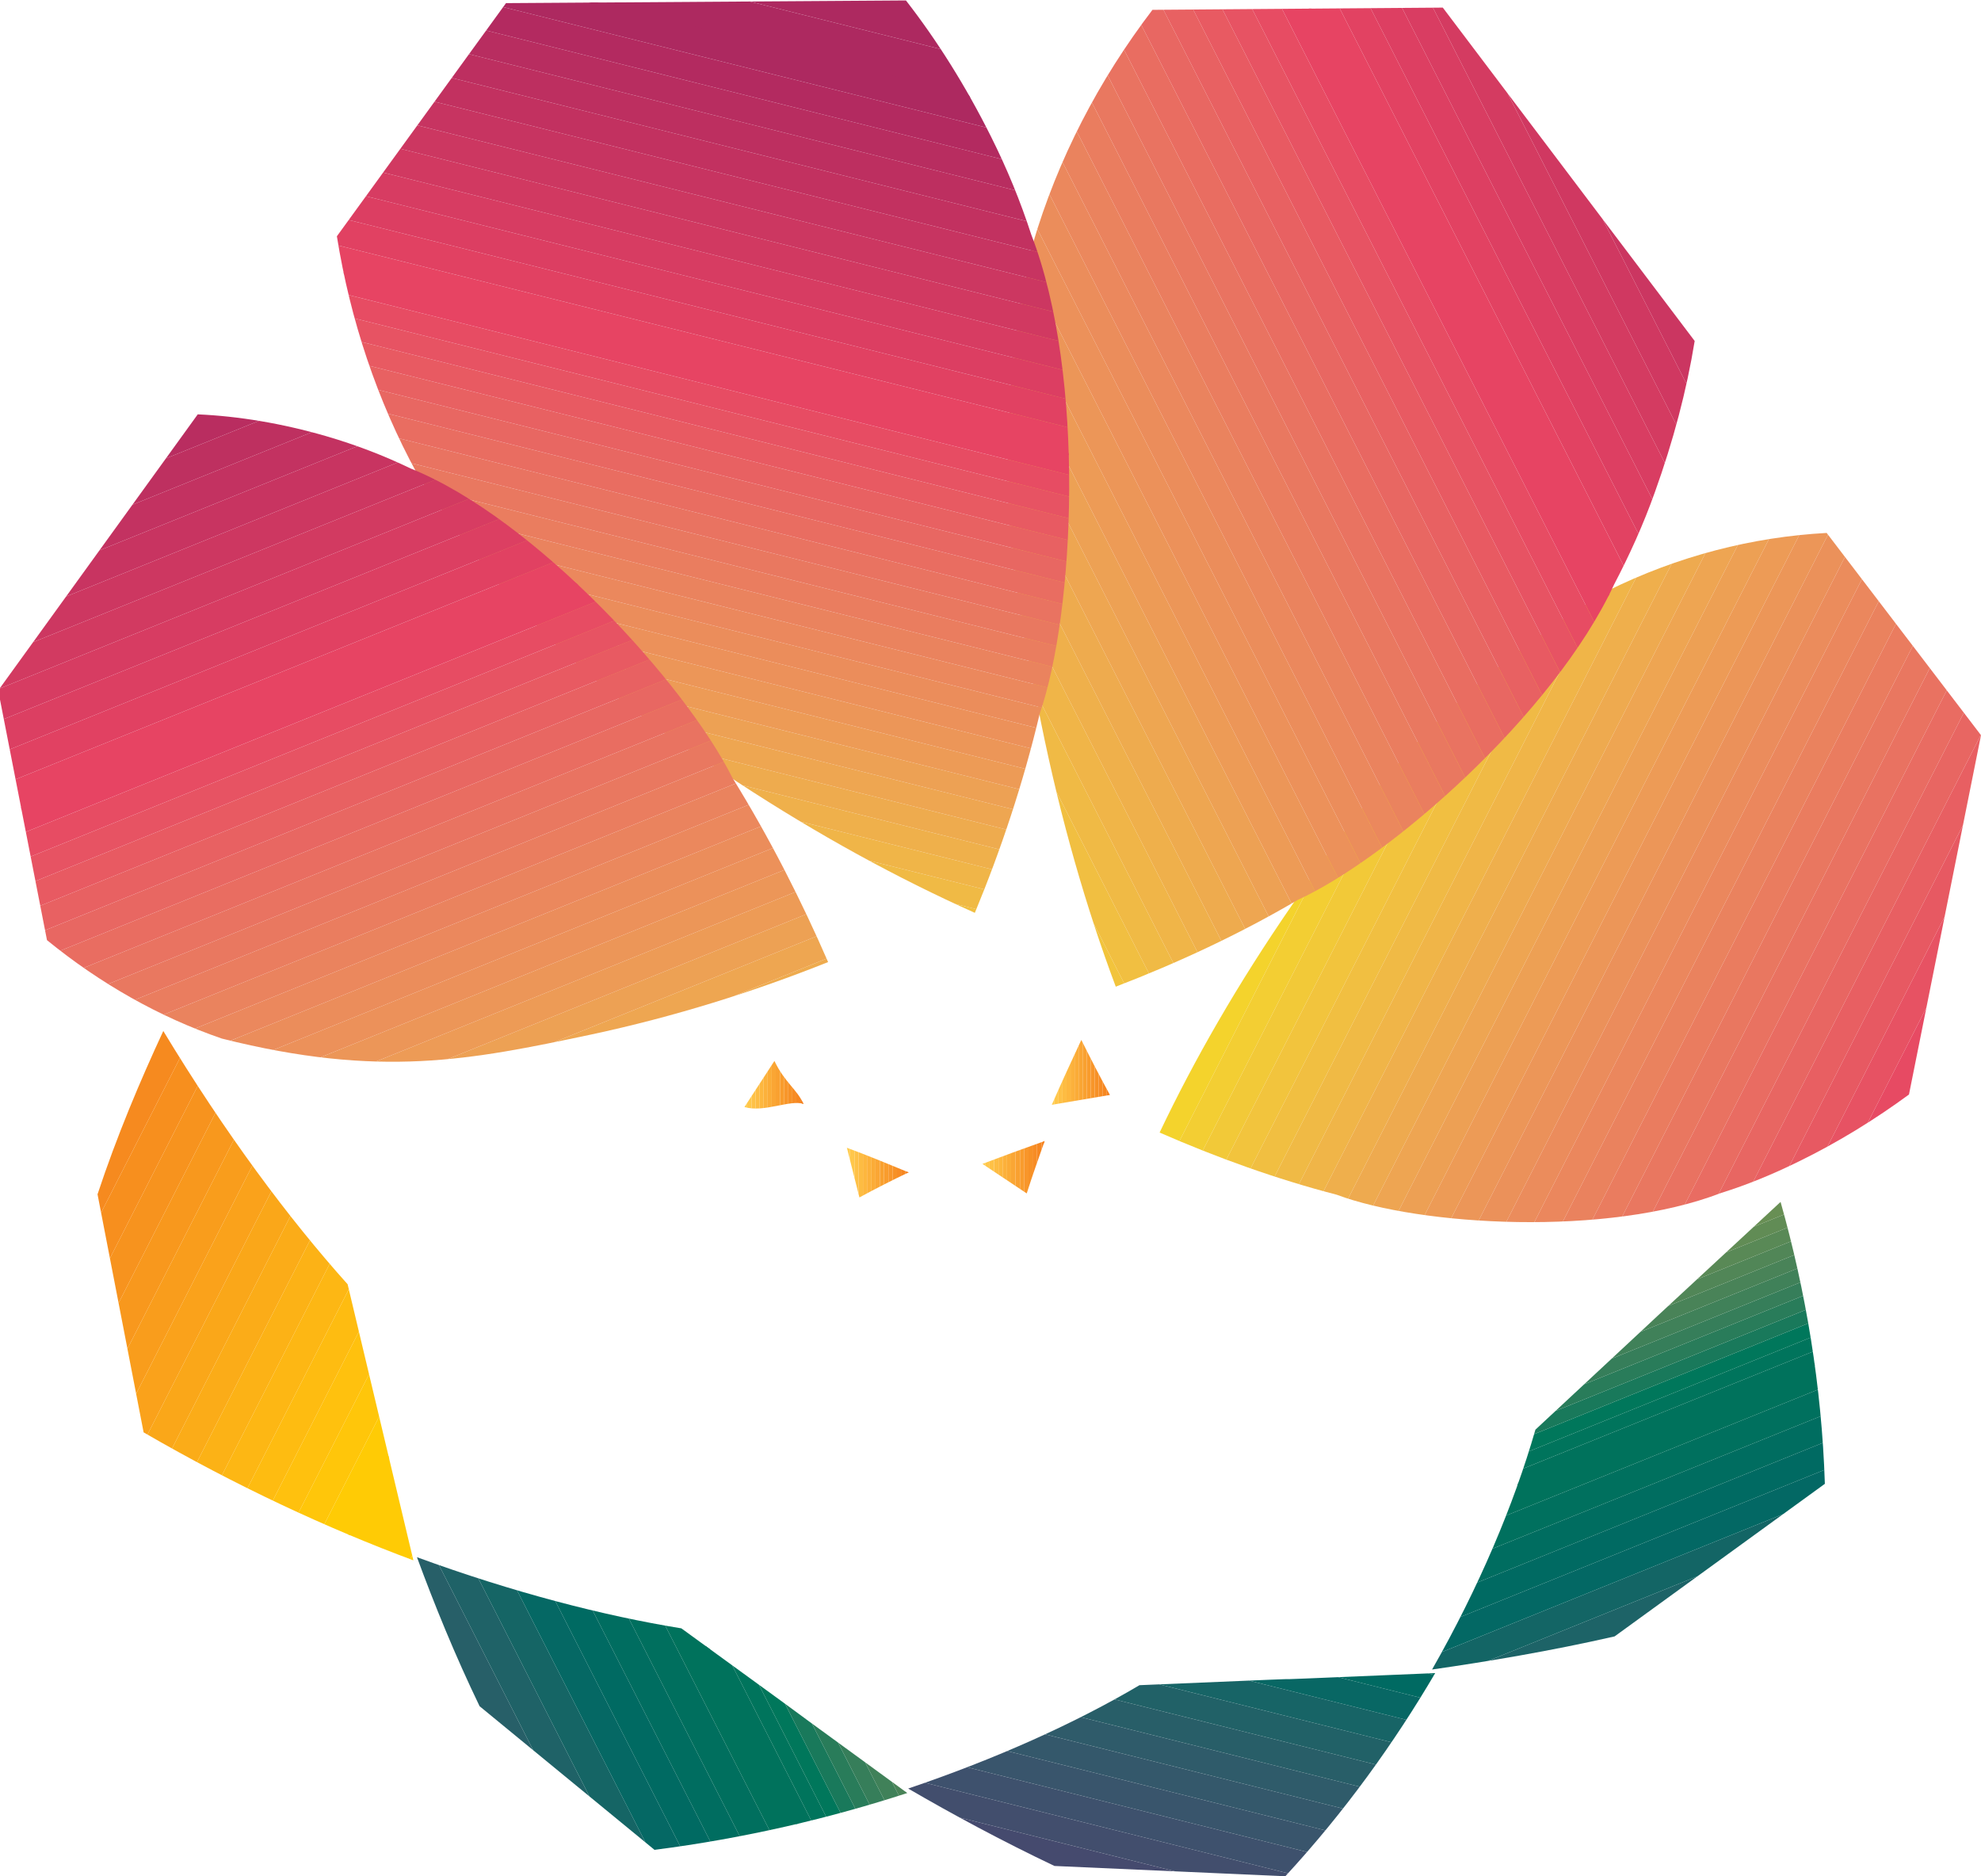 <?xml version="1.0" encoding="utf-8"?>
<!-- Generator: Adobe Illustrator 18.1.1, SVG Export Plug-In . SVG Version: 6.00 Build 0)  -->
<svg version="1.1" id="图层_1" xmlns="http://www.w3.org/2000/svg" xmlns:xlink="http://www.w3.org/1999/xlink" x="0px" y="0px"
	 viewBox="0 0 442.8 419.3" enable-background="new 0 0 442.8 419.3" xml:space="preserve">
<g>
	<g>
		<g>
			<defs>
				<path id="SVGID_1_" d="M166.4,247.4l6.7-10.3c2.3,4.8,5.1,6.4,6.5,9.6C176.6,245.7,170.8,248.7,166.4,247.4z"/>
			</defs>
			<clipPath id="SVGID_2_">
				<use xlink:href="#SVGID_1_"  overflow="visible"/>
			</clipPath>
			<g clip-path="url(#SVGID_2_)">
				<g>
					<defs>
						<polygon id="SVGID_3_" points="179.3,236.8 179.8,236.8 179.8,247.9 179.3,247.9 179.3,236.8 						"/>
					</defs>
					<clipPath id="SVGID_4_">
						<use xlink:href="#SVGID_3_"  overflow="visible"/>
					</clipPath>
					<g clip-path="url(#SVGID_4_)">
						<polygon fill="#F58220" points="179.3,236.8 179.6,236.8 179.6,247.9 179.3,247.9 179.3,236.8 						"/>
						<polygon fill="#F58220" points="179.6,236.8 179.8,236.8 179.8,247.9 179.6,247.9 179.6,236.8 						"/>
					</g>
				</g>
				<g>
					<defs>
						<polygon id="SVGID_5_" points="166.1,236.8 179.8,236.8 179.8,247.9 166.1,247.9 166.1,236.8 						"/>
					</defs>
					<clipPath id="SVGID_6_">
						<use xlink:href="#SVGID_5_"  overflow="visible"/>
					</clipPath>
					<g clip-path="url(#SVGID_6_)">
						<polygon fill="#FFCC4E" points="166.1,236.8 167,236.8 167,247.9 166.1,247.9 166.1,236.8 						"/>
						<polygon fill="#FFC74A" points="167,236.8 168,236.8 168,247.9 167,247.9 167,236.8 						"/>
						<polygon fill="#FEC146" points="168,236.8 168.9,236.8 168.9,247.9 168,247.9 168,236.8 						"/>
						<polygon fill="#FDBC42" points="168.9,236.8 169.8,236.8 169.8,247.9 168.9,247.9 168.9,236.8 						"/>
						<polygon fill="#FDB73E" points="169.8,236.8 170.7,236.8 170.7,247.9 169.8,247.9 169.8,236.8 						"/>
						<polygon fill="#FCB13B" points="170.7,236.8 171.6,236.8 171.6,247.9 170.7,247.9 170.7,236.8 						"/>
						<polygon fill="#FBAC37" points="171.6,236.8 172.5,236.8 172.5,247.9 171.6,247.9 171.6,236.8 						"/>
						<polygon fill="#FAA634" points="172.5,236.8 173.4,236.8 173.4,247.9 172.5,247.9 172.5,236.8 						"/>
						<polygon fill="#F9A130" points="173.4,236.8 174.4,236.8 174.4,247.9 173.4,247.9 173.4,236.8 						"/>
						<polygon fill="#F99C2D" points="174.4,236.8 175.3,236.8 175.3,247.9 174.4,247.9 174.4,236.8 						"/>
						<polygon fill="#F8962A" points="175.3,236.8 176.2,236.8 176.2,247.9 175.3,247.9 175.3,236.8 						"/>
						<polygon fill="#F79126" points="176.2,236.8 177.1,236.8 177.1,247.9 176.2,247.9 176.2,236.8 						"/>
						<polygon fill="#F78C24" points="177.1,236.8 178,236.8 178,247.9 177.1,247.9 177.1,236.8 						"/>
						<polygon fill="#F68721" points="178,236.8 178.9,236.8 178.9,247.9 178,247.9 178,236.8 						"/>
						<polygon fill="#F58220" points="178.9,236.8 179.8,236.8 179.8,247.9 178.9,247.9 178.9,236.8 						"/>
					</g>
				</g>
			</g>
		</g>
	</g>
	<g>
		<g>
			<defs>
				<path id="SVGID_7_" d="M192.1,267.6l-2.8-11.1c4.6,1.7,9.2,3.6,13.8,5.5C199.3,263.8,195.6,265.7,192.1,267.6z"/>
			</defs>
			<clipPath id="SVGID_8_">
				<use xlink:href="#SVGID_7_"  overflow="visible"/>
			</clipPath>
			<g clip-path="url(#SVGID_8_)">
				<g>
					<defs>
						<polygon id="SVGID_9_" points="202.8,256.2 203.3,256.2 203.3,267.8 202.8,267.8 202.8,256.2 						"/>
					</defs>
					<clipPath id="SVGID_10_">
						<use xlink:href="#SVGID_9_"  overflow="visible"/>
					</clipPath>
					<g clip-path="url(#SVGID_10_)">
						<polygon fill="#F58220" points="202.8,256.2 203.1,256.2 203.1,267.8 202.8,267.8 202.8,256.2 						"/>
						<polygon fill="#F58220" points="203.1,256.2 203.3,256.2 203.3,267.8 203.1,267.8 203.1,256.2 						"/>
					</g>
				</g>
				<g>
					<defs>
						<polygon id="SVGID_11_" points="189.1,256.2 203.3,256.2 203.3,267.8 189.1,267.8 189.1,256.2 						"/>
					</defs>
					<clipPath id="SVGID_12_">
						<use xlink:href="#SVGID_11_"  overflow="visible"/>
					</clipPath>
					<g clip-path="url(#SVGID_12_)">
						<polygon fill="#FFCC4E" points="189.1,256.2 190,256.2 190,267.8 189.1,267.8 189.1,256.2 						"/>
						<polygon fill="#FFC74A" points="190,256.2 191,256.2 191,267.8 190,267.8 190,256.2 						"/>
						<polygon fill="#FEC146" points="191,256.2 191.9,256.2 191.9,267.8 191,267.8 191,256.2 						"/>
						<polygon fill="#FDBC42" points="191.9,256.2 192.9,256.2 192.9,267.8 191.9,267.8 191.9,256.2 						"/>
						<polygon fill="#FDB73E" points="192.9,256.2 193.8,256.2 193.8,267.8 192.9,267.8 192.9,256.2 						"/>
						<polygon fill="#FCB13B" points="193.8,256.2 194.8,256.2 194.8,267.8 193.8,267.8 193.8,256.2 						"/>
						<polygon fill="#FBAC37" points="194.8,256.2 195.7,256.2 195.7,267.8 194.8,267.8 194.8,256.2 						"/>
						<polygon fill="#FAA634" points="195.7,256.2 196.7,256.2 196.7,267.8 195.7,267.8 195.7,256.2 						"/>
						<polygon fill="#F9A130" points="196.7,256.2 197.6,256.2 197.6,267.8 196.7,267.8 196.7,256.2 						"/>
						<polygon fill="#F99C2D" points="197.6,256.2 198.6,256.2 198.6,267.8 197.6,267.8 197.6,256.2 						"/>
						<polygon fill="#F8962A" points="198.6,256.2 199.5,256.2 199.5,267.8 198.6,267.8 198.6,256.2 						"/>
						<polygon fill="#F79126" points="199.5,256.2 200.5,256.2 200.5,267.8 199.5,267.8 199.5,256.2 						"/>
						<polygon fill="#F78C24" points="200.5,256.2 201.4,256.2 201.4,267.8 200.5,267.8 200.5,256.2 						"/>
						<polygon fill="#F68721" points="201.4,256.2 202.4,256.2 202.4,267.8 201.4,267.8 201.4,256.2 						"/>
						<polygon fill="#F58220" points="202.4,256.2 203.3,256.2 203.3,267.8 202.4,267.8 202.4,256.2 						"/>
					</g>
				</g>
			</g>
		</g>
	</g>
	<g>
		<g>
			<defs>
				<path id="SVGID_13_" d="M229.5,266.7l-9.9-6.6c4.5-1.7,9.1-3.4,13.9-5.1C232.1,259,230.7,262.9,229.5,266.7z"/>
			</defs>
			<clipPath id="SVGID_14_">
				<use xlink:href="#SVGID_13_"  overflow="visible"/>
			</clipPath>
			<g clip-path="url(#SVGID_14_)">
				<g>
					<defs>
						<polygon id="SVGID_15_" points="233.2,254.8 233.7,254.8 233.7,266.9 233.2,266.9 233.2,254.8 						"/>
					</defs>
					<clipPath id="SVGID_16_">
						<use xlink:href="#SVGID_15_"  overflow="visible"/>
					</clipPath>
					<g clip-path="url(#SVGID_16_)">
						<polygon fill="#F58220" points="233.2,254.8 233.5,254.8 233.5,266.9 233.2,266.9 233.2,254.8 						"/>
						<polygon fill="#F58220" points="233.5,254.8 233.7,254.8 233.7,266.9 233.5,266.9 233.5,254.8 						"/>
					</g>
				</g>
				<g>
					<defs>
						<polygon id="SVGID_17_" points="219.3,254.8 233.7,254.8 233.7,266.9 219.3,266.9 219.3,254.8 						"/>
					</defs>
					<clipPath id="SVGID_18_">
						<use xlink:href="#SVGID_17_"  overflow="visible"/>
					</clipPath>
					<g clip-path="url(#SVGID_18_)">
						<polygon fill="#FFCC4E" points="219.3,254.8 220.3,254.8 220.3,266.9 219.3,266.9 219.3,254.8 						"/>
						<polygon fill="#FFC74A" points="220.3,254.8 221.2,254.8 221.2,266.9 220.3,266.9 220.3,254.8 						"/>
						<polygon fill="#FEC146" points="221.2,254.8 222.2,254.8 222.2,266.9 221.2,266.9 221.2,254.8 						"/>
						<polygon fill="#FDBC42" points="222.2,254.8 223.2,254.8 223.2,266.9 222.2,266.9 222.2,254.8 						"/>
						<polygon fill="#FDB73E" points="223.2,254.8 224.1,254.8 224.1,266.9 223.2,266.9 223.2,254.8 						"/>
						<polygon fill="#FCB13B" points="224.1,254.8 225.1,254.8 225.1,266.9 224.1,266.9 224.1,254.8 						"/>
						<polygon fill="#FBAC37" points="225.1,254.8 226,254.8 226,266.9 225.1,266.9 225.1,254.8 						"/>
						<polygon fill="#FAA634" points="226,254.8 227,254.8 227,266.9 226,266.9 226,254.8 						"/>
						<polygon fill="#F9A130" points="227,254.8 228,254.8 228,266.9 227,266.9 227,254.8 						"/>
						<polygon fill="#F99C2D" points="228,254.8 228.9,254.8 228.9,266.9 228,266.9 228,254.8 						"/>
						<polygon fill="#F8962A" points="228.9,254.8 229.9,254.8 229.9,266.9 228.9,266.9 228.9,254.8 						"/>
						<polygon fill="#F79126" points="229.9,254.8 230.8,254.8 230.8,266.9 229.9,266.9 229.9,254.8 						"/>
						<polygon fill="#F78C24" points="230.8,254.8 231.8,254.8 231.8,266.9 230.8,266.9 230.8,254.8 						"/>
						<polygon fill="#F68721" points="231.8,254.8 232.8,254.8 232.8,266.9 231.8,266.9 231.8,254.8 						"/>
						<polygon fill="#F58220" points="232.8,254.8 233.7,254.8 233.7,266.9 232.8,266.9 232.8,254.8 						"/>
					</g>
				</g>
			</g>
		</g>
	</g>
	<g>
		<g>
			<defs>
				<path id="SVGID_19_" d="M248.1,244.7l-13,2.2c2.1-4.8,4.3-9.6,6.6-14.5C243.8,236.6,245.9,240.7,248.1,244.7z"/>
			</defs>
			<clipPath id="SVGID_20_">
				<use xlink:href="#SVGID_19_"  overflow="visible"/>
			</clipPath>
			<g clip-path="url(#SVGID_20_)">
				<g>
					<defs>
						<polygon id="SVGID_21_" points="234.8,232.2 248.3,232.2 248.3,247.2 234.8,247.2 234.8,232.2 						"/>
					</defs>
					<clipPath id="SVGID_22_">
						<use xlink:href="#SVGID_21_"  overflow="visible"/>
					</clipPath>
					<g clip-path="url(#SVGID_22_)">
						<polygon fill="#FFCC4E" points="234.8,232.2 235.7,232.2 235.7,247.2 234.8,247.2 234.8,232.2 						"/>
						<polygon fill="#FFC74A" points="235.7,232.2 236.6,232.2 236.6,247.2 235.7,247.2 235.7,232.2 						"/>
						<polygon fill="#FEC146" points="236.6,232.2 237.5,232.2 237.5,247.2 236.6,247.2 236.6,232.2 						"/>
						<polygon fill="#FDBC42" points="237.5,232.2 238.4,232.2 238.4,247.2 237.5,247.2 237.5,232.2 						"/>
						<polygon fill="#FDB73E" points="238.4,232.2 239.3,232.2 239.3,247.2 238.4,247.2 238.4,232.2 						"/>
						<polygon fill="#FCB13B" points="239.3,232.2 240.2,232.2 240.2,247.2 239.3,247.2 239.3,232.2 						"/>
						<polygon fill="#FBAC37" points="240.2,232.2 241.1,232.2 241.1,247.2 240.2,247.2 240.2,232.2 						"/>
						<polygon fill="#FAA634" points="241.1,232.2 242,232.2 242,247.2 241.1,247.2 241.1,232.2 						"/>
						<polygon fill="#F9A130" points="242,232.2 242.9,232.2 242.9,247.2 242,247.2 242,232.2 						"/>
						<polygon fill="#F99C2D" points="242.9,232.2 243.8,232.2 243.8,247.2 242.9,247.2 242.9,232.2 						"/>
						<polygon fill="#F8962A" points="243.8,232.2 244.7,232.2 244.7,247.2 243.8,247.2 243.8,232.2 						"/>
						<polygon fill="#F79126" points="244.7,232.2 245.6,232.2 245.6,247.2 244.7,247.2 244.7,232.2 						"/>
						<polygon fill="#F78C24" points="245.6,232.2 246.5,232.2 246.5,247.2 245.6,247.2 245.6,232.2 						"/>
						<polygon fill="#F68721" points="246.5,232.2 247.4,232.2 247.4,247.2 246.5,247.2 246.5,232.2 						"/>
						<polygon fill="#F58220" points="247.4,232.2 248.3,232.2 248.3,247.2 247.4,247.2 247.4,232.2 						"/>
					</g>
				</g>
			</g>
		</g>
	</g>
</g>
<g>
	<g>
		<g>
			<g>
				<defs>
					<path id="SVGID_23_" d="M92.4,348.7c-19.1-7.1-39.6-16.6-60.3-28.6l-10.3-53.2c4.3-13,9.5-25.3,14.7-36.5
						c13.8,22.8,28,41.9,41.2,56.6C92.4,348.6,77.7,287.1,92.4,348.7z M442.8,164.3l-16.1,80.3c-7.5,5.5-15.7,10.6-24.7,15
						c-5.7,2.8-11.5,5.2-17.3,7c-25.4,9.8-67.2,7.4-85.9,0.4c-13.5-3.5-26.8-8.3-39.6-13.9c7.7-16.2,17.5-33.3,29.5-50.7
						c18.5-26.6,33.2-47.6,70.5-70.3c15.9-7.9,32.6-12.1,49.1-13L442.8,164.3z"/>
				</defs>
				<clipPath id="SVGID_24_">
					<use xlink:href="#SVGID_23_"  overflow="visible"/>
				</clipPath>
				<g clip-path="url(#SVGID_24_)">
					<g>
						<defs>
							<polygon id="SVGID_25_" points="328.5,78 474.2,152.2 314.8,465.1 169.1,390.8 328.5,78 							"/>
						</defs>
						<clipPath id="SVGID_26_">
							<use xlink:href="#SVGID_25_"  overflow="visible"/>
						</clipPath>
						<g clip-path="url(#SVGID_26_)">
							<polygon fill="#F6E20F" points="328.5,78 333.5,80.5 174.1,393.4 169.1,390.8 328.5,78 							"/>
							<polygon fill="#F5DD1B" points="333.5,80.5 338.5,83.1 179.1,396 174.1,393.4 333.5,80.5 							"/>
							<polygon fill="#F4D825" points="338.5,83.1 343.6,85.7 184.2,398.5 179.1,396 338.5,83.1 							"/>
							<polygon fill="#F4D32C" points="343.6,85.7 348.6,88.2 189.2,401.1 184.2,398.5 343.6,85.7 							"/>
							<polygon fill="#F3CE33" points="348.6,88.2 353.6,90.8 194.2,403.6 189.2,401.1 348.6,88.2 							"/>
							<polygon fill="#F2C938" points="353.6,90.8 358.6,93.3 199.2,406.2 194.2,403.6 353.6,90.8 							"/>
							<polygon fill="#F2C43D" points="358.6,93.3 363.7,95.9 204.3,408.8 199.2,406.2 358.6,93.3 							"/>
							<polygon fill="#F1BF41" points="363.7,95.9 368.7,98.5 209.3,411.3 204.3,408.8 363.7,95.9 							"/>
							<polygon fill="#F0BA45" points="368.7,98.5 373.7,101 214.3,413.9 209.3,411.3 368.7,98.5 							"/>
							<polygon fill="#F0B548" points="373.7,101 378.7,103.6 219.3,416.4 214.3,413.9 373.7,101 							"/>
							<polygon fill="#EFAF4C" points="378.7,103.6 383.8,106.1 224.3,419 219.3,416.4 378.7,103.6 							"/>
							<polygon fill="#EEAA4F" points="383.8,106.1 388.8,108.7 229.4,421.6 224.3,419 383.8,106.1 							"/>
							<polygon fill="#EEA552" points="388.8,108.7 393.8,111.3 234.4,424.1 229.4,421.6 388.8,108.7 							"/>
							<polygon fill="#EDA054" points="393.8,111.3 398.8,113.8 239.4,426.7 234.4,424.1 393.8,111.3 							"/>
							<polygon fill="#ED9B56" points="398.8,113.8 403.8,116.4 244.4,429.2 239.4,426.7 398.8,113.8 							"/>
							<polygon fill="#EC9658" points="403.8,116.4 408.9,118.9 249.5,431.8 244.4,429.2 403.8,116.4 							"/>
							<polygon fill="#EB915A" points="408.9,118.9 413.9,121.5 254.5,434.4 249.5,431.8 408.9,118.9 							"/>
							<polygon fill="#EB8C5C" points="413.9,121.5 418.9,124.1 259.5,436.9 254.5,434.4 413.9,121.5 							"/>
							<polygon fill="#EB875D" points="418.9,124.1 423.9,126.6 264.5,439.5 259.5,436.9 418.9,124.1 							"/>
							<polygon fill="#EA825E" points="423.9,126.6 429,129.2 269.6,442 264.5,439.5 423.9,126.6 							"/>
							<polygon fill="#EA7C5F" points="429,129.2 434,131.7 274.6,444.6 269.6,442 429,129.2 							"/>
							<polygon fill="#E97760" points="434,131.7 439,134.3 279.6,447.1 274.6,444.6 434,131.7 							"/>
							<polygon fill="#E97261" points="439,134.3 444,136.9 284.6,449.7 279.6,447.1 439,134.3 							"/>
							<polygon fill="#E96C62" points="444,136.9 449.1,139.4 289.6,452.3 284.6,449.7 444,136.9 							"/>
							<polygon fill="#E86662" points="449.1,139.4 454.1,142 294.7,454.8 289.6,452.3 449.1,139.4 							"/>
							<polygon fill="#E85F62" points="454.1,142 459.1,144.5 299.7,457.4 294.7,454.8 454.1,142 							"/>
							<polygon fill="#E75962" points="459.1,144.5 464.1,147.1 304.7,459.9 299.7,457.4 459.1,144.5 							"/>
							<polygon fill="#E75263" points="464.1,147.1 469.1,149.6 309.7,462.5 304.7,459.9 464.1,147.1 							"/>
							<polygon fill="#E74A63" points="469.1,149.6 474.2,152.2 314.8,465.1 309.7,462.5 469.1,149.6 							"/>
						</g>
					</g>
					<g>
						<defs>
							<polygon id="SVGID_27_" points="236.7,31.2 328.9,78.2 169.5,391.1 77.3,344.1 236.7,31.2 							"/>
						</defs>
						<clipPath id="SVGID_28_">
							<use xlink:href="#SVGID_27_"  overflow="visible"/>
						</clipPath>
						<g clip-path="url(#SVGID_28_)">
							<polygon fill="#FFCB05" points="236.7,31.2 249.9,37.9 90.5,350.8 77.3,344.1 236.7,31.2 							"/>
							<polygon fill="#FECF08" points="249.9,37.9 263.1,44.6 103.7,357.5 90.5,350.8 249.9,37.9 							"/>
							<polygon fill="#FCD309" points="263.1,44.6 276.2,51.4 116.8,364.2 103.7,357.5 263.1,44.6 							"/>
							<polygon fill="#FAD70B" points="276.2,51.4 289.4,58.1 130,370.9 116.8,364.2 276.2,51.4 							"/>
							<polygon fill="#F9DB0C" points="289.4,58.1 302.6,64.8 143.2,377.6 130,370.9 289.4,58.1 							"/>
							<polygon fill="#F7DF0D" points="302.6,64.8 315.8,71.5 156.4,384.4 143.2,377.6 302.6,64.8 							"/>
							<polygon fill="#F6E20F" points="315.8,71.5 328.9,78.2 169.5,391.1 156.4,384.4 315.8,71.5 							"/>
						</g>
					</g>
					<g>
						<defs>
							<polygon id="SVGID_29_" points="158.1,-8.8 237.2,31.4 77.7,344.3 -1.3,304 158.1,-8.8 							"/>
						</defs>
						<clipPath id="SVGID_30_">
							<use xlink:href="#SVGID_29_"  overflow="visible"/>
						</clipPath>
						<g clip-path="url(#SVGID_30_)">
							<polygon fill="#F68A1F" points="158.1,-8.8 163.8,-6 4.3,306.9 -1.3,304 158.1,-8.8 							"/>
							<polygon fill="#F78F1E" points="163.8,-6 169.4,-3.1 10,309.8 4.3,306.9 163.8,-6 							"/>
							<polygon fill="#F7931E" points="169.4,-3.1 175,-0.2 15.6,312.6 10,309.8 169.4,-3.1 							"/>
							<polygon fill="#F8981D" points="175,-0.2 180.7,2.7 21.3,315.5 15.6,312.6 175,-0.2 							"/>
							<polygon fill="#F99D1C" points="180.7,2.7 186.3,5.5 26.9,318.4 21.3,315.5 180.7,2.7 							"/>
							<polygon fill="#FAA21B" points="186.3,5.5 192,8.4 32.6,321.3 26.9,318.4 186.3,5.5 							"/>
							<polygon fill="#FAA719" points="192,8.4 197.6,11.3 38.2,324.2 32.6,321.3 192,8.4 							"/>
							<polygon fill="#FBAC18" points="197.6,11.3 203.3,14.2 43.9,327 38.2,324.2 197.6,11.3 							"/>
							<polygon fill="#FCB216" points="203.3,14.2 208.9,17.1 49.5,329.9 43.9,327 203.3,14.2 							"/>
							<polygon fill="#FDB714" points="208.9,17.1 214.6,19.9 55.2,332.8 49.5,329.9 208.9,17.1 							"/>
							<polygon fill="#FEBC11" points="214.6,19.9 220.2,22.8 60.8,335.7 55.2,332.8 214.6,19.9 							"/>
							<polygon fill="#FFC10E" points="220.2,22.8 225.9,25.7 66.5,338.5 60.8,335.7 220.2,22.8 							"/>
							<polygon fill="#FFC60A" points="225.9,25.7 231.5,28.6 72.1,341.4 66.5,338.5 225.9,25.7 							"/>
							<polygon fill="#FFCB05" points="231.5,28.6 237.2,31.4 77.7,344.3 72.1,341.4 231.5,28.6 							"/>
						</g>
					</g>
				</g>
			</g>
			<path fill="none" d="M92.4,348.7c-19.1-7.1-39.6-16.6-60.3-28.6l-10.3-53.2c4.3-13,9.5-25.3,14.7-36.5
				c13.8,22.8,28,41.9,41.2,56.6C92.4,348.6,77.7,287.1,92.4,348.7z"/>
			<path fill="none" d="M442.8,164.3l-16.1,80.3c-7.5,5.5-15.7,10.6-24.7,15c-5.7,2.8-11.5,5.2-17.3,7c-25.4,9.8-67.2,7.4-85.9,0.4
				c-13.5-3.5-26.8-8.3-39.6-13.9c7.7-16.2,17.5-33.3,29.5-50.7c18.5-26.6,33.2-47.6,70.5-70.3c15.9-7.9,32.6-12.1,49.1-13
				L442.8,164.3z"/>
		</g>
	</g>
	<g>
		<g>
			<g>
				<defs>
					<path id="SVGID_31_" d="M202.8,400.7c-17.2,5.6-36.2,10.1-56.5,12.7l-39.1-32.1c-5.5-11.4-10.1-22.7-14-33.3
						c21.6,7.9,41.8,13.1,59.1,15.9C202.8,400.6,152.4,364,202.8,400.7z M322.5,1.7l56.3,74.5c-1.8,11.1-4.8,22.4-8.9,33.8
						c-2.6,7.3-5.7,14.1-9.1,20.6c-13.6,29.2-50.4,61.2-70.7,70.5c-13.1,7.7-26.9,14.1-40.7,19.4c-6.6-17.6-12.3-37.3-16.7-59
						c-6.6-33.4-11.8-59.9-1.9-106.8c5.6-19.2,14.9-36.9,26.8-52.5L322.5,1.7z"/>
				</defs>
				<clipPath id="SVGID_32_">
					<use xlink:href="#SVGID_31_"  overflow="visible"/>
				</clipPath>
				<g clip-path="url(#SVGID_32_)">
					<g>
						<defs>
							<polygon id="SVGID_33_" points="285.3,-12.3 323.9,-32 474.1,262.8 435.5,282.4 285.3,-12.3 							"/>
						</defs>
						<clipPath id="SVGID_34_">
							<use xlink:href="#SVGID_33_"  overflow="visible"/>
						</clipPath>
						<g clip-path="url(#SVGID_34_)">
							<polygon fill="#E74463" points="285.3,-12.3 290.8,-15.1 441,279.6 435.5,282.4 285.3,-12.3 							"/>
							<polygon fill="#E24262" points="290.8,-15.1 296.3,-17.9 446.5,276.8 441,279.6 290.8,-15.1 							"/>
							<polygon fill="#DD3F62" points="296.3,-17.9 301.9,-20.8 452.1,274 446.5,276.8 296.3,-17.9 							"/>
							<polygon fill="#D93D62" points="301.9,-20.8 307.4,-23.6 457.6,271.2 452.1,274 301.9,-20.8 							"/>
							<polygon fill="#D43B61" points="307.4,-23.6 312.9,-26.4 463.1,268.4 457.6,271.2 307.4,-23.6 							"/>
							<polygon fill="#D03861" points="312.9,-26.4 318.4,-29.2 468.6,265.6 463.1,268.4 312.9,-26.4 							"/>
							<polygon fill="#CB3661" points="318.4,-29.2 323.9,-32 474.1,262.8 468.6,265.6 318.4,-29.2 							"/>
						</g>
					</g>
					<g>
						<defs>
							<polygon id="SVGID_35_" points="127.5,68.1 285.8,-12.5 435.9,282.2 277.7,362.8 127.5,68.1 							"/>
						</defs>
						<clipPath id="SVGID_36_">
							<use xlink:href="#SVGID_35_"  overflow="visible"/>
						</clipPath>
						<g clip-path="url(#SVGID_36_)">
							<polygon fill="#F6E20F" points="127.5,68.1 132.8,65.4 283,360.2 277.7,362.8 127.5,68.1 							"/>
							<polygon fill="#F5DD1B" points="132.8,65.4 138.1,62.7 288.2,357.5 283,360.2 132.8,65.4 							"/>
							<polygon fill="#F4D824" points="138.1,62.7 143.3,60 293.5,354.8 288.2,357.5 138.1,62.7 							"/>
							<polygon fill="#F4D32C" points="143.3,60 148.6,57.3 298.8,352.1 293.5,354.8 143.3,60 							"/>
							<polygon fill="#F3CF32" points="148.6,57.3 153.9,54.6 304.1,349.4 298.8,352.1 148.6,57.3 							"/>
							<polygon fill="#F2CA38" points="153.9,54.6 159.2,52 309.3,346.7 304.1,349.4 153.9,54.6 							"/>
							<polygon fill="#F2C43C" points="159.2,52 164.4,49.3 314.6,344 309.3,346.7 159.2,52 							"/>
							<polygon fill="#F1BF41" points="164.4,49.3 169.7,46.6 319.9,341.3 314.6,344 164.4,49.3 							"/>
							<polygon fill="#F0BA45" points="169.7,46.6 175,43.9 325.2,338.7 319.9,341.3 169.7,46.6 							"/>
							<polygon fill="#F0B548" points="175,43.9 180.3,41.2 330.4,336 325.2,338.7 175,43.9 							"/>
							<polygon fill="#EFB04B" points="180.3,41.2 185.5,38.5 335.7,333.3 330.4,336 180.3,41.2 							"/>
							<polygon fill="#EEAB4E" points="185.5,38.5 190.8,35.8 341,330.6 335.7,333.3 185.5,38.5 							"/>
							<polygon fill="#EEA651" points="190.8,35.8 196.1,33.1 346.3,327.9 341,330.6 190.8,35.8 							"/>
							<polygon fill="#EDA154" points="196.1,33.1 201.4,30.5 351.5,325.2 346.3,327.9 196.1,33.1 							"/>
							<polygon fill="#ED9B56" points="201.4,30.5 206.6,27.8 356.8,322.5 351.5,325.2 201.4,30.5 							"/>
							<polygon fill="#EC9658" points="206.6,27.8 211.9,25.1 362.1,319.8 356.8,322.5 206.6,27.8 							"/>
							<polygon fill="#EC915A" points="211.9,25.1 217.2,22.4 367.4,317.1 362.1,319.8 211.9,25.1 							"/>
							<polygon fill="#EB8D5B" points="217.2,22.4 222.5,19.7 372.6,314.5 367.4,317.1 217.2,22.4 							"/>
							<polygon fill="#EB885D" points="222.5,19.7 227.7,17 377.9,311.8 372.6,314.5 222.5,19.7 							"/>
							<polygon fill="#EA835E" points="227.7,17 233,14.3 383.2,309.1 377.9,311.8 227.7,17 							"/>
							<polygon fill="#EA7D5F" points="233,14.3 238.3,11.6 388.5,306.4 383.2,309.1 233,14.3 							"/>
							<polygon fill="#E97860" points="238.3,11.6 243.6,9 393.7,303.7 388.5,306.4 238.3,11.6 							"/>
							<polygon fill="#E97361" points="243.6,9 248.8,6.3 399,301 393.7,303.7 243.6,9 							"/>
							<polygon fill="#E96D61" points="248.8,6.3 254.1,3.6 404.3,298.3 399,301 248.8,6.3 							"/>
							<polygon fill="#E86762" points="254.1,3.6 259.4,0.9 409.6,295.6 404.3,298.3 254.1,3.6 							"/>
							<polygon fill="#E86162" points="259.4,0.9 264.7,-1.8 414.8,293 409.6,295.6 259.4,0.9 							"/>
							<polygon fill="#E85A62" points="264.7,-1.8 269.9,-4.5 420.1,290.3 414.8,293 264.7,-1.8 							"/>
							<polygon fill="#E75363" points="269.9,-4.5 275.2,-7.2 425.4,287.6 420.1,290.3 269.9,-4.5 							"/>
							<polygon fill="#E74C63" points="275.2,-7.2 280.5,-9.9 430.7,284.9 425.4,287.6 275.2,-7.2 							"/>
							<polygon fill="#E74463" points="280.5,-9.9 285.8,-12.6 435.9,282.2 430.7,284.9 280.5,-9.9 							"/>
						</g>
					</g>
					<g>
						<defs>
							<polygon id="SVGID_37_" points="30.2,117.6 127.9,67.9 278.1,362.6 180.4,412.4 30.2,117.6 							"/>
						</defs>
						<clipPath id="SVGID_38_">
							<use xlink:href="#SVGID_37_"  overflow="visible"/>
						</clipPath>
						<g clip-path="url(#SVGID_38_)">
							<polygon fill="#00725C" points="30.2,117.6 33.2,116.1 183.4,410.9 180.4,412.4 30.2,117.6 							"/>
							<polygon fill="#00745C" points="33.2,116.1 36.2,114.6 186.4,409.4 183.4,410.9 33.2,116.1 							"/>
							<polygon fill="#00775B" points="36.2,114.6 39.1,113.1 189.3,407.9 186.4,409.4 36.2,114.6 							"/>
							<polygon fill="#19795B" points="39.1,113.1 42.1,111.6 192.3,406.4 189.3,407.9 39.1,113.1 							"/>
							<polygon fill="#297C5A" points="42.1,111.6 45.1,110.1 195.2,404.9 192.3,406.4 42.1,111.6 							"/>
							<polygon fill="#367E5A" points="45.1,110.1 48,108.6 198.2,403.3 195.2,404.9 45.1,110.1 							"/>
							<polygon fill="#408159" points="48,108.6 51,107.1 201.2,401.8 198.2,403.3 48,108.6 							"/>
							<polygon fill="#498358" points="51,107.1 53.9,105.6 204.1,400.3 201.2,401.8 51,107.1 							"/>
							<polygon fill="#518657" points="53.9,105.6 56.9,104.1 207.1,398.8 204.1,400.3 53.9,105.6 							"/>
							<polygon fill="#598956" points="56.9,104.1 59.9,102.6 210,397.3 207.1,398.8 56.9,104.1 							"/>
							<polygon fill="#618C55" points="59.9,102.6 62.8,101 213,395.8 210,397.3 59.9,102.6 							"/>
							<polygon fill="#688F54" points="62.8,101 65.8,99.5 216,394.3 213,395.8 62.8,101 							"/>
							<polygon fill="#6F9253" points="65.8,99.5 68.7,98 218.9,392.8 216,394.3 65.8,99.5 							"/>
							<polygon fill="#769652" points="68.7,98 71.7,96.5 221.9,391.3 218.9,392.8 68.7,98 							"/>
							<polygon fill="#7D9951" points="71.7,96.5 74.7,95 224.9,389.8 221.9,391.3 71.7,96.5 							"/>
							<polygon fill="#839C50" points="74.7,95 77.6,93.5 227.8,388.3 224.9,389.8 74.7,95 							"/>
							<polygon fill="#8AA04F" points="77.6,93.5 80.6,92 230.8,386.8 227.8,388.3 77.6,93.5 							"/>
							<polygon fill="#90A34D" points="80.6,92 83.5,90.5 233.7,385.2 230.8,386.8 80.6,92 							"/>
							<polygon fill="#97A74C" points="83.5,90.5 86.5,89 236.7,383.7 233.7,385.2 83.5,90.5 							"/>
							<polygon fill="#9DAB4A" points="86.5,89 89.5,87.5 239.7,382.2 236.7,383.7 86.5,89 							"/>
							<polygon fill="#A4AE48" points="89.5,87.5 92.4,86 242.6,380.7 239.7,382.2 89.5,87.5 							"/>
							<polygon fill="#ABB246" points="92.4,86 95.4,84.4 245.6,379.2 242.6,380.7 92.4,86 							"/>
							<polygon fill="#B1B643" points="95.4,84.4 98.3,82.9 248.5,377.7 245.6,379.2 95.4,84.4 							"/>
							<polygon fill="#B8BA41" points="98.3,82.9 101.3,81.4 251.5,376.2 248.5,377.7 98.3,82.9 							"/>
							<polygon fill="#BFBE3E" points="101.3,81.4 104.3,79.9 254.5,374.7 251.5,376.2 101.3,81.4 							"/>
							<polygon fill="#C6C33B" points="104.3,79.9 107.2,78.4 257.4,373.2 254.5,374.7 104.3,79.9 							"/>
							<polygon fill="#CCC737" points="107.2,78.4 110.2,76.9 260.4,371.7 257.4,373.2 107.2,78.4 							"/>
							<polygon fill="#D3CB33" points="110.2,76.9 113.2,75.4 263.3,370.2 260.4,371.7 110.2,76.9 							"/>
							<polygon fill="#DAD02F" points="113.2,75.4 116.1,73.9 266.3,368.6 263.3,370.2 113.2,75.4 							"/>
							<polygon fill="#E1D42A" points="116.1,73.9 119.1,72.4 269.3,367.1 266.3,368.6 116.1,73.9 							"/>
							<polygon fill="#E8D923" points="119.1,72.4 122,70.9 272.2,365.6 269.3,367.1 119.1,72.4 							"/>
							<polygon fill="#EFDE1B" points="122,70.9 125,69.4 275.2,364.1 272.2,365.6 122,70.9 							"/>
							<polygon fill="#F6E20F" points="125,69.4 128,67.9 278.1,362.6 275.2,364.1 125,69.4 							"/>
						</g>
					</g>
					<g>
						<defs>
							<polygon id="SVGID_39_" points="-15.5,141 30.7,117.4 180.9,412.2 134.7,435.7 -15.5,141 							"/>
						</defs>
						<clipPath id="SVGID_40_">
							<use xlink:href="#SVGID_39_"  overflow="visible"/>
						</clipPath>
						<g clip-path="url(#SVGID_40_)">
							<polygon fill="#275F68" points="-15.5,141 -9.7,138 140.4,432.8 134.7,435.7 -15.5,141 							"/>
							<polygon fill="#1F6267" points="-9.7,138 -4,135.1 146.2,429.8 140.4,432.8 -9.7,138 							"/>
							<polygon fill="#156565" points="-4,135.1 1.8,132.1 152,426.9 146.2,429.8 -4,135.1 							"/>
							<polygon fill="#056864" points="1.8,132.1 7.6,129.2 157.8,423.9 152,426.9 1.8,132.1 							"/>
							<polygon fill="#006A62" points="7.6,129.2 13.4,126.2 163.6,421 157.8,423.9 7.6,129.2 							"/>
							<polygon fill="#006D60" points="13.4,126.2 19.1,123.3 169.3,418.1 163.6,421 13.4,126.2 							"/>
							<polygon fill="#006F5E" points="19.1,123.3 24.9,120.4 175.1,415.1 169.3,418.1 19.1,123.3 							"/>
							<polygon fill="#00725C" points="24.9,120.4 30.7,117.4 180.9,412.2 175.1,415.1 24.9,120.4 							"/>
						</g>
					</g>
				</g>
			</g>
			<path fill="none" d="M202.8,400.7c-17.2,5.6-36.2,10.1-56.5,12.7l-39.1-32.1c-5.5-11.4-10.1-22.7-14-33.3
				c21.6,7.9,41.8,13.1,59.1,15.9C202.8,400.6,152.4,364,202.8,400.7z"/>
			<path fill="none" d="M322.5,1.7l56.3,74.5c-1.8,11.1-4.8,22.4-8.9,33.8c-2.6,7.3-5.7,14.1-9.1,20.6
				c-13.6,29.2-50.4,61.2-70.7,70.5c-13.1,7.7-26.9,14.1-40.7,19.4c-6.6-17.6-12.3-37.3-16.7-59c-6.6-33.4-11.8-59.9-1.9-106.8
				c5.6-19.2,14.9-36.9,26.8-52.5L322.5,1.7z"/>
		</g>
	</g>
	<g>
		<g>
			<g>
				<defs>
					<path id="SVGID_41_" d="M320.8,373.9c-9.1,15.5-20.2,31-33.5,45.4l-51.6-2.3c-11.8-5.6-22.9-11.6-32.7-17.3
						c19.8-6.7,37.5-14.7,51.7-23.1C320.7,373.8,254.7,376.7,320.8,373.9z M113.1,0.7l89.4-0.6c7,9,13.4,19.2,19,30.4
						c3.6,7.2,6.6,14.5,9,21.9c12.3,31.8,9.7,84.6,1.9,107.1c-3.7,15.6-8.7,30.5-14.5,44.5c-17.2-7.7-35-17.4-53-29.2
						c-26.8-17.8-47.3-31.5-71.7-69c-8.9-16.3-14.9-34.3-17.9-53L113.1,0.7z"/>
				</defs>
				<clipPath id="SVGID_42_">
					<use xlink:href="#SVGID_41_"  overflow="visible"/>
				</clipPath>
				<g clip-path="url(#SVGID_42_)">
					<g>
						<defs>
							<polygon id="SVGID_43_" points="90.7,-9.6 95,-26.9 401.9,49.6 397.6,66.9 90.7,-9.6 							"/>
						</defs>
						<clipPath id="SVGID_44_">
							<use xlink:href="#SVGID_43_"  overflow="visible"/>
						</clipPath>
						<g clip-path="url(#SVGID_44_)">
							<polygon fill="#AD2960" points="90.7,-9.6 92.8,-18.3 399.7,58.2 397.6,66.9 90.7,-9.6 							"/>
							<polygon fill="#AD2960" points="92.8,-18.3 95,-26.9 401.9,49.6 399.7,58.2 92.8,-18.3 							"/>
						</g>
					</g>
					<g>
						<defs>
							<polygon id="SVGID_45_" points="73.2,60.4 90.8,-10.1 397.7,66.4 380.1,137 73.2,60.4 							"/>
						</defs>
						<clipPath id="SVGID_46_">
							<use xlink:href="#SVGID_45_"  overflow="visible"/>
						</clipPath>
						<g clip-path="url(#SVGID_46_)">
							<polygon fill="#E74463" points="73.2,60.4 74.6,54.6 381.6,131.1 380.1,137 73.2,60.4 							"/>
							<polygon fill="#E14162" points="74.6,54.6 76.1,48.7 383,125.2 381.6,131.1 74.6,54.6 							"/>
							<polygon fill="#DC3E62" points="76.1,48.7 77.6,42.8 384.5,119.3 383,125.2 76.1,48.7 							"/>
							<polygon fill="#D73C62" points="77.6,42.8 79,36.9 385.9,113.4 384.5,119.3 77.6,42.8 							"/>
							<polygon fill="#D13961" points="79,36.9 80.5,31 387.4,107.6 385.9,113.4 79,36.9 							"/>
							<polygon fill="#CC3761" points="80.5,31 82,25.2 388.9,101.7 387.4,107.6 80.5,31 							"/>
							<polygon fill="#C73461" points="82,25.2 83.4,19.3 390.3,95.8 388.9,101.7 82,25.2 							"/>
							<polygon fill="#C23160" points="83.4,19.3 84.9,13.4 391.8,89.9 390.3,95.8 83.4,19.3 							"/>
							<polygon fill="#BD2F60" points="84.9,13.4 86.4,7.5 393.3,84 391.8,89.9 84.9,13.4 							"/>
							<polygon fill="#B82D60" points="86.4,7.5 87.8,1.6 394.7,78.2 393.3,84 86.4,7.5 							"/>
							<polygon fill="#B32A60" points="87.8,1.6 89.3,-4.2 396.2,72.3 394.7,78.2 87.8,1.6 							"/>
							<polygon fill="#AD2960" points="89.3,-4.2 90.8,-10.1 397.7,66.4 396.2,72.3 89.3,-4.2 							"/>
						</g>
					</g>
					<g>
						<defs>
							<polygon id="SVGID_47_" points="39,197.4 73.3,59.9 380.2,136.5 345.9,273.9 39,197.4 							"/>
						</defs>
						<clipPath id="SVGID_48_">
							<use xlink:href="#SVGID_47_"  overflow="visible"/>
						</clipPath>
						<g clip-path="url(#SVGID_48_)">
							<polygon fill="#F6E20F" points="39,197.4 40.2,192.8 347.1,269.4 345.9,273.9 39,197.4 							"/>
							<polygon fill="#F5DD1B" points="40.2,192.8 41.3,188.2 348.2,264.8 347.1,269.4 40.2,192.8 							"/>
							<polygon fill="#F4D824" points="41.3,188.2 42.5,183.7 349.4,260.2 348.2,264.8 41.3,188.2 							"/>
							<polygon fill="#F4D32C" points="42.5,183.7 43.6,179.1 350.5,255.6 349.4,260.2 42.5,183.7 							"/>
							<polygon fill="#F3CF32" points="43.6,179.1 44.7,174.5 351.6,251 350.5,255.6 43.6,179.1 							"/>
							<polygon fill="#F2CA38" points="44.7,174.5 45.9,169.9 352.8,246.4 351.6,251 44.7,174.5 							"/>
							<polygon fill="#F2C43C" points="45.9,169.9 47,165.3 353.9,241.9 352.8,246.4 45.9,169.9 							"/>
							<polygon fill="#F1BF41" points="47,165.3 48.2,160.8 355.1,237.3 353.9,241.9 47,165.3 							"/>
							<polygon fill="#F0BA45" points="48.2,160.8 49.3,156.2 356.2,232.7 355.1,237.3 48.2,160.8 							"/>
							<polygon fill="#F0B548" points="49.3,156.2 50.5,151.6 357.4,228.1 356.2,232.7 49.3,156.2 							"/>
							<polygon fill="#EFB04B" points="50.5,151.6 51.6,147 358.5,223.5 357.4,228.1 50.5,151.6 							"/>
							<polygon fill="#EEAB4E" points="51.6,147 52.7,142.4 359.6,219 358.5,223.5 51.6,147 							"/>
							<polygon fill="#EEA651" points="52.7,142.4 53.9,137.8 360.8,214.4 359.6,219 52.7,142.4 							"/>
							<polygon fill="#EDA154" points="53.9,137.8 55,133.3 361.9,209.8 360.8,214.4 53.9,137.8 							"/>
							<polygon fill="#ED9B56" points="55,133.3 56.2,128.7 363.1,205.2 361.9,209.8 55,133.3 							"/>
							<polygon fill="#EC9658" points="56.2,128.7 57.3,124.1 364.2,200.6 363.1,205.2 56.2,128.7 							"/>
							<polygon fill="#EC915A" points="57.3,124.1 58.5,119.5 365.4,196 364.2,200.6 57.3,124.1 							"/>
							<polygon fill="#EB8D5B" points="58.5,119.5 59.6,114.9 366.5,191.5 365.4,196 58.5,119.5 							"/>
							<polygon fill="#EB885D" points="59.6,114.9 60.7,110.4 367.6,186.9 366.5,191.5 59.6,114.9 							"/>
							<polygon fill="#EA835E" points="60.7,110.4 61.9,105.8 368.8,182.3 367.6,186.9 60.7,110.4 							"/>
							<polygon fill="#EA7D5F" points="61.9,105.8 63,101.2 369.9,177.7 368.8,182.3 61.9,105.8 							"/>
							<polygon fill="#E97860" points="63,101.2 64.2,96.6 371.1,173.1 369.9,177.7 63,101.2 							"/>
							<polygon fill="#E97361" points="64.2,96.6 65.3,92 372.2,168.6 371.1,173.1 64.2,96.6 							"/>
							<polygon fill="#E96D61" points="65.3,92 66.5,87.4 373.4,164 372.2,168.6 65.3,92 							"/>
							<polygon fill="#E86762" points="66.5,87.4 67.6,82.9 374.5,159.4 373.4,164 66.5,87.4 							"/>
							<polygon fill="#E86162" points="67.6,82.9 68.7,78.3 375.6,154.8 374.5,159.4 67.6,82.9 							"/>
							<polygon fill="#E85A62" points="68.7,78.3 69.9,73.7 376.8,150.2 375.6,154.8 68.7,78.3 							"/>
							<polygon fill="#E75363" points="69.9,73.7 71,69.1 377.9,145.6 376.8,150.2 69.9,73.7 							"/>
							<polygon fill="#E74C63" points="71,69.1 72.2,64.5 379.1,141.1 377.9,145.6 71,69.1 							"/>
							<polygon fill="#E74463" points="72.2,64.5 73.3,60 380.2,136.5 379.1,141.1 72.2,64.5 							"/>
						</g>
					</g>
					<g>
						<defs>
							<polygon id="SVGID_49_" points="18,281.8 39.2,196.9 346.1,273.4 324.9,358.3 18,281.8 							"/>
						</defs>
						<clipPath id="SVGID_50_">
							<use xlink:href="#SVGID_49_"  overflow="visible"/>
						</clipPath>
						<g clip-path="url(#SVGID_50_)">
							<polygon fill="#00725C" points="18,281.8 18.6,279.3 325.5,355.8 324.9,358.4 18,281.8 							"/>
							<polygon fill="#00745C" points="18.6,279.3 19.3,276.7 326.2,353.2 325.5,355.8 18.6,279.3 							"/>
							<polygon fill="#00775B" points="19.3,276.7 19.9,274.1 326.8,350.6 326.2,353.2 19.3,276.7 							"/>
							<polygon fill="#19795B" points="19.9,274.1 20.6,271.5 327.5,348.1 326.8,350.6 19.9,274.1 							"/>
							<polygon fill="#297C5A" points="20.6,271.5 21.2,269 328.1,345.5 327.5,348.1 20.6,271.5 							"/>
							<polygon fill="#367E5A" points="21.2,269 21.8,266.4 328.7,342.9 328.1,345.5 21.2,269 							"/>
							<polygon fill="#408159" points="21.8,266.4 22.5,263.8 329.4,340.3 328.7,342.9 21.8,266.4 							"/>
							<polygon fill="#498358" points="22.5,263.8 23.1,261.2 330,337.8 329.4,340.3 22.5,263.8 							"/>
							<polygon fill="#518657" points="23.1,261.2 23.8,258.7 330.7,335.2 330,337.8 23.1,261.2 							"/>
							<polygon fill="#598956" points="23.8,258.7 24.4,256.1 331.3,332.6 330.7,335.2 23.8,258.7 							"/>
							<polygon fill="#618C55" points="24.4,256.1 25,253.5 331.9,330.1 331.3,332.6 24.4,256.1 							"/>
							<polygon fill="#688F54" points="25,253.5 25.7,251 332.6,327.5 331.9,330.1 25,253.5 							"/>
							<polygon fill="#6F9253" points="25.7,251 26.3,248.4 333.2,324.9 332.6,327.5 25.7,251 							"/>
							<polygon fill="#769652" points="26.3,248.4 27,245.8 333.9,322.3 333.2,324.9 26.3,248.4 							"/>
							<polygon fill="#7D9951" points="27,245.8 27.6,243.2 334.5,319.8 333.9,322.3 27,245.8 							"/>
							<polygon fill="#839C50" points="27.6,243.2 28.2,240.7 335.1,317.2 334.5,319.8 27.6,243.2 							"/>
							<polygon fill="#8AA04F" points="28.2,240.7 28.9,238.1 335.8,314.6 335.1,317.2 28.2,240.7 							"/>
							<polygon fill="#90A34D" points="28.9,238.1 29.5,235.5 336.4,312 335.8,314.6 28.9,238.1 							"/>
							<polygon fill="#97A74C" points="29.5,235.5 30.2,232.9 337.1,309.5 336.4,312 29.5,235.5 							"/>
							<polygon fill="#9DAB4A" points="30.2,232.9 30.8,230.4 337.7,306.9 337.1,309.5 30.2,232.9 							"/>
							<polygon fill="#A4AE48" points="30.8,230.4 31.5,227.8 338.4,304.3 337.7,306.9 30.8,230.4 							"/>
							<polygon fill="#ABB246" points="31.5,227.8 32.1,225.2 339,301.7 338.4,304.3 31.5,227.8 							"/>
							<polygon fill="#B1B643" points="32.1,225.2 32.7,222.7 339.6,299.2 339,301.7 32.1,225.2 							"/>
							<polygon fill="#B8BA41" points="32.7,222.7 33.4,220.1 340.3,296.6 339.6,299.2 32.7,222.7 							"/>
							<polygon fill="#BFBE3E" points="33.4,220.1 34,217.5 340.9,294 340.3,296.6 33.4,220.1 							"/>
							<polygon fill="#C6C33B" points="34,217.5 34.7,214.9 341.6,291.5 340.9,294 34,217.5 							"/>
							<polygon fill="#CCC737" points="34.7,214.9 35.3,212.4 342.2,288.9 341.6,291.5 34.7,214.9 							"/>
							<polygon fill="#D3CB33" points="35.3,212.4 35.9,209.8 342.8,286.3 342.2,288.9 35.3,212.4 							"/>
							<polygon fill="#DAD02F" points="35.9,209.8 36.6,207.2 343.5,283.7 342.8,286.3 35.9,209.8 							"/>
							<polygon fill="#E1D42A" points="36.6,207.2 37.2,204.6 344.1,281.2 343.5,283.7 36.6,207.2 							"/>
							<polygon fill="#E8D923" points="37.2,204.6 37.9,202.1 344.8,278.6 344.1,281.2 37.2,204.6 							"/>
							<polygon fill="#EFDE1B" points="37.9,202.1 38.5,199.5 345.4,276 344.8,278.6 37.9,202.1 							"/>
							<polygon fill="#F6E20F" points="38.5,199.5 39.2,196.9 346.1,273.4 345.4,276 38.5,199.5 							"/>
						</g>
					</g>
					<g>
						<defs>
							<polygon id="SVGID_51_" points="-1.1,358.3 18.1,281.3 325,357.9 305.8,434.8 -1.1,358.3 							"/>
						</defs>
						<clipPath id="SVGID_52_">
							<use xlink:href="#SVGID_51_"  overflow="visible"/>
						</clipPath>
						<g clip-path="url(#SVGID_52_)">
							<polygon fill="#454A6E" points="-1.1,358.3 0.3,352.8 307.2,429.3 305.8,434.8 -1.1,358.3 							"/>
							<polygon fill="#424E6D" points="0.3,352.8 1.7,347.3 308.6,423.8 307.2,429.3 0.3,352.8 							"/>
							<polygon fill="#3E516D" points="1.7,347.3 3,341.8 309.9,418.3 308.6,423.8 1.7,347.3 							"/>
							<polygon fill="#39556C" points="3,341.8 4.4,336.3 311.3,412.8 309.9,418.3 3,341.8 							"/>
							<polygon fill="#34586B" points="4.4,336.3 5.8,330.8 312.7,407.3 311.3,412.8 4.4,336.3 							"/>
							<polygon fill="#2F5B6A" points="5.8,330.8 7.1,325.3 314,401.8 312.7,407.3 5.8,330.8 							"/>
							<polygon fill="#285E68" points="7.1,325.3 8.5,319.8 315.4,396.3 314,401.8 7.1,325.3 							"/>
							<polygon fill="#216167" points="8.5,319.8 9.9,314.3 316.8,390.8 315.4,396.3 8.5,319.8 							"/>
							<polygon fill="#176466" points="9.9,314.3 11.3,308.8 318.2,385.3 316.8,390.8 9.9,314.3 							"/>
							<polygon fill="#086764" points="11.3,308.8 12.6,303.3 319.5,379.9 318.2,385.3 11.3,308.8 							"/>
							<polygon fill="#006A62" points="12.6,303.3 14,297.8 320.9,374.4 319.5,379.9 12.6,303.3 							"/>
							<polygon fill="#006D60" points="14,297.8 15.4,292.3 322.3,368.9 320.9,374.4 14,297.8 							"/>
							<polygon fill="#006F5E" points="15.4,292.3 16.7,286.8 323.6,363.4 322.3,368.9 15.4,292.3 							"/>
							<polygon fill="#00725C" points="16.7,286.8 18.1,281.3 325,357.9 323.6,363.4 16.7,286.8 							"/>
						</g>
					</g>
				</g>
			</g>
			<path fill="none" d="M320.8,373.9c-9.1,15.5-20.2,31-33.5,45.4l-51.6-2.3c-11.8-5.6-22.9-11.6-32.7-17.3
				c19.8-6.7,37.5-14.7,51.7-23.1C320.7,373.8,254.7,376.7,320.8,373.9z"/>
			<path fill="none" d="M113.1,0.7l89.4-0.6c7,9,13.4,19.2,19,30.4c3.6,7.2,6.6,14.5,9,21.9c12.3,31.8,9.7,84.6,1.9,107.1
				c-3.7,15.6-8.7,30.5-14.5,44.5c-17.2-7.7-35-17.4-53-29.2c-26.8-17.8-47.3-31.5-71.7-69c-8.9-16.3-14.9-34.3-17.9-53L113.1,0.7z"
				/>
		</g>
	</g>
	<g>
		<g>
			<g>
				<defs>
					<path id="SVGID_53_" d="M398,268.6c5.6,19.8,9.2,41.1,9.9,63l-47,34.1c-14.5,3.3-28.3,5.6-40.8,7.4
						c10.5-18.4,18.3-36.9,23.1-53.6C397.9,268.6,343.2,319.4,398,268.6z M-0.4,154.3l44.6-61.7c9.1,0.4,18.8,2,28.8,4.9
						c6.5,1.9,12.8,4.3,18.8,7.2c27.8,11.2,61.4,48.1,71.9,69.1c8.3,13.4,15.4,27.4,21.4,41.2c-16.5,6.6-34.3,12.2-53,16.2
						c-27,5.7-47.1,9.8-82.5,0.9c-14-4.8-27.2-12.3-39.1-22L-0.4,154.3z"/>
				</defs>
				<clipPath id="SVGID_54_">
					<use xlink:href="#SVGID_53_"  overflow="visible"/>
				</clipPath>
				<g clip-path="url(#SVGID_54_)">
					<g>
						<defs>
							<polygon id="SVGID_55_" points="-0.7,183.2 -26,120.7 287.3,-5.9 312.6,56.6 -0.7,183.2 							"/>
						</defs>
						<clipPath id="SVGID_56_">
							<use xlink:href="#SVGID_55_"  overflow="visible"/>
						</clipPath>
						<g clip-path="url(#SVGID_56_)">
							<polygon fill="#E74463" points="-0.7,183.2 -3.3,176.9 310.1,50.4 312.6,56.6 -0.7,183.2 							"/>
							<polygon fill="#E14162" points="-3.3,176.9 -5.8,170.7 307.5,44.1 310.1,50.4 -3.3,176.9 							"/>
							<polygon fill="#DC3F62" points="-5.8,170.7 -8.3,164.4 305,37.9 307.5,44.1 -5.8,170.7 							"/>
							<polygon fill="#D73C62" points="-8.3,164.4 -10.8,158.2 302.5,31.6 305,37.9 -8.3,164.4 							"/>
							<polygon fill="#D23A61" points="-10.8,158.2 -13.4,151.9 300,25.4 302.5,31.6 -10.8,158.2 							"/>
							<polygon fill="#CD3761" points="-13.4,151.9 -15.9,145.7 297.4,19.1 300,25.4 -13.4,151.9 							"/>
							<polygon fill="#C83461" points="-15.9,145.7 -18.4,139.4 294.9,12.9 297.4,19.1 -15.9,145.7 							"/>
							<polygon fill="#C33261" points="-18.4,139.4 -20.9,133.2 292.4,6.6 294.9,12.9 -18.4,139.4 							"/>
							<polygon fill="#BE3060" points="-20.9,133.2 -23.5,126.9 289.9,0.4 292.4,6.6 -20.9,133.2 							"/>
							<polygon fill="#B92D60" points="-23.5,126.9 -26,120.7 287.3,-5.9 289.9,0.4 -23.5,126.9 							"/>
						</g>
					</g>
					<g>
						<defs>
							<polygon id="SVGID_57_" points="60.7,335.4 -0.9,182.7 312.4,56.1 374.1,208.8 60.7,335.4 							"/>
						</defs>
						<clipPath id="SVGID_58_">
							<use xlink:href="#SVGID_57_"  overflow="visible"/>
						</clipPath>
						<g clip-path="url(#SVGID_58_)">
							<polygon fill="#F6E20F" points="60.7,335.4 58.7,330.3 372,203.7 374.1,208.8 60.7,335.4 							"/>
							<polygon fill="#F5DD1B" points="58.7,330.3 56.6,325.2 370,198.6 372,203.7 58.7,330.3 							"/>
							<polygon fill="#F4D824" points="56.6,325.2 54.6,320.1 367.9,193.5 370,198.6 56.6,325.2 							"/>
							<polygon fill="#F4D32C" points="54.6,320.1 52.5,315 365.9,188.5 367.9,193.5 54.6,320.1 							"/>
							<polygon fill="#F3CF32" points="52.5,315 50.5,310 363.8,183.4 365.9,188.5 52.5,315 							"/>
							<polygon fill="#F2CA38" points="50.5,310 48.4,304.9 361.7,178.3 363.8,183.4 50.5,310 							"/>
							<polygon fill="#F2C43C" points="48.4,304.9 46.4,299.8 359.7,173.2 361.7,178.3 48.4,304.9 							"/>
							<polygon fill="#F1BF41" points="46.4,299.8 44.3,294.7 357.6,168.1 359.7,173.2 46.4,299.8 							"/>
							<polygon fill="#F0BA45" points="44.3,294.7 42.2,289.6 355.6,163 357.6,168.1 44.3,294.7 							"/>
							<polygon fill="#F0B548" points="42.2,289.6 40.2,284.5 353.5,157.9 355.6,163 42.2,289.6 							"/>
							<polygon fill="#EFB04B" points="40.2,284.5 38.1,279.4 351.5,152.8 353.5,157.9 40.2,284.5 							"/>
							<polygon fill="#EEAB4E" points="38.1,279.4 36.1,274.3 349.4,147.7 351.5,152.8 38.1,279.4 							"/>
							<polygon fill="#EEA651" points="36.1,274.3 34,269.2 347.3,142.7 349.4,147.7 36.1,274.3 							"/>
							<polygon fill="#EDA154" points="34,269.2 32,264.2 345.3,137.6 347.3,142.7 34,269.2 							"/>
							<polygon fill="#ED9B56" points="32,264.2 29.9,259.1 343.2,132.5 345.3,137.6 32,264.2 							"/>
							<polygon fill="#EC9658" points="29.9,259.1 27.8,254 341.2,127.4 343.2,132.5 29.9,259.1 							"/>
							<polygon fill="#EC915A" points="27.8,254 25.8,248.9 339.1,122.3 341.2,127.4 27.8,254 							"/>
							<polygon fill="#EB8D5B" points="25.8,248.9 23.7,243.8 337.1,117.2 339.1,122.3 25.8,248.9 							"/>
							<polygon fill="#EB885D" points="23.7,243.8 21.7,238.7 335,112.1 337.1,117.2 23.7,243.8 							"/>
							<polygon fill="#EA835E" points="21.7,238.7 19.6,233.6 333,107 335,112.1 21.7,238.7 							"/>
							<polygon fill="#EA7D5F" points="19.6,233.6 17.6,228.5 330.9,101.9 333,107 19.6,233.6 							"/>
							<polygon fill="#E97860" points="17.6,228.5 15.5,223.4 328.8,96.9 330.9,101.9 17.6,228.5 							"/>
							<polygon fill="#E97361" points="15.5,223.4 13.5,218.4 326.8,91.8 328.8,96.9 15.5,223.4 							"/>
							<polygon fill="#E96D61" points="13.5,218.4 11.4,213.3 324.7,86.7 326.8,91.8 13.5,218.4 							"/>
							<polygon fill="#E86762" points="11.4,213.3 9.3,208.2 322.7,81.6 324.7,86.7 11.4,213.3 							"/>
							<polygon fill="#E86162" points="9.3,208.2 7.3,203.1 320.6,76.5 322.7,81.6 9.3,208.2 							"/>
							<polygon fill="#E85A62" points="7.3,203.1 5.2,198 318.6,71.4 320.6,76.5 7.3,203.1 							"/>
							<polygon fill="#E75363" points="5.2,198 3.2,192.9 316.5,66.3 318.6,71.4 5.2,198 							"/>
							<polygon fill="#E74C63" points="3.2,192.9 1.1,187.8 314.5,61.2 316.5,66.3 3.2,192.9 							"/>
							<polygon fill="#E74463" points="1.1,187.8 -0.9,182.7 312.4,56.1 314.5,61.2 1.1,187.8 							"/>
						</g>
					</g>
					<g>
						<defs>
							<polygon id="SVGID_59_" points="98.6,429.2 60.6,334.9 373.9,208.3 412,302.6 98.6,429.2 							"/>
						</defs>
						<clipPath id="SVGID_60_">
							<use xlink:href="#SVGID_59_"  overflow="visible"/>
						</clipPath>
						<g clip-path="url(#SVGID_60_)">
							<polygon fill="#00725C" points="98.6,429.2 97.5,426.3 410.8,299.8 412,302.6 98.6,429.2 							"/>
							<polygon fill="#00745C" points="97.5,426.3 96.3,423.5 409.7,296.9 410.8,299.8 97.5,426.3 							"/>
							<polygon fill="#00775B" points="96.3,423.5 95.2,420.6 408.5,294 409.7,296.9 96.3,423.5 							"/>
							<polygon fill="#19795B" points="95.2,420.6 94,417.8 407.4,291.2 408.5,294 95.2,420.6 							"/>
							<polygon fill="#297C5A" points="94,417.8 92.9,414.9 406.2,288.3 407.4,291.2 94,417.8 							"/>
							<polygon fill="#367E5A" points="92.9,414.9 91.7,412.1 405.1,285.5 406.2,288.3 92.9,414.9 							"/>
							<polygon fill="#408159" points="91.7,412.1 90.6,409.2 403.9,282.6 405.1,285.5 91.7,412.1 							"/>
							<polygon fill="#498358" points="90.6,409.2 89.4,406.4 402.7,279.8 403.9,282.6 90.6,409.2 							"/>
							<polygon fill="#518657" points="89.4,406.4 88.3,403.5 401.6,276.9 402.7,279.8 89.4,406.4 							"/>
							<polygon fill="#598956" points="88.3,403.5 87.1,400.6 400.4,274 401.6,276.9 88.3,403.5 							"/>
							<polygon fill="#618C55" points="87.1,400.6 85.9,397.8 399.3,271.2 400.4,274 87.1,400.6 							"/>
							<polygon fill="#688F54" points="85.9,397.8 84.8,394.9 398.1,268.3 399.3,271.2 85.9,397.8 							"/>
							<polygon fill="#6F9253" points="84.8,394.9 83.6,392.1 397,265.5 398.1,268.3 84.8,394.9 							"/>
							<polygon fill="#769652" points="83.6,392.1 82.5,389.2 395.8,262.6 397,265.5 83.6,392.1 							"/>
							<polygon fill="#7D9951" points="82.5,389.2 81.3,386.4 394.7,259.8 395.8,262.6 82.5,389.2 							"/>
							<polygon fill="#839C50" points="81.3,386.4 80.2,383.5 393.5,256.9 394.7,259.8 81.3,386.4 							"/>
							<polygon fill="#8AA04F" points="80.2,383.5 79,380.6 392.4,254 393.5,256.9 80.2,383.5 							"/>
							<polygon fill="#90A34D" points="79,380.6 77.9,377.8 391.2,251.2 392.4,254 79,380.6 							"/>
							<polygon fill="#97A74C" points="77.9,377.8 76.7,374.9 390,248.3 391.2,251.2 77.9,377.8 							"/>
							<polygon fill="#9DAB4A" points="76.7,374.9 75.6,372.1 388.9,245.5 390,248.3 76.7,374.9 							"/>
							<polygon fill="#A4AE48" points="75.6,372.1 74.4,369.2 387.7,242.6 388.9,245.5 75.6,372.1 							"/>
							<polygon fill="#ABB246" points="74.4,369.2 73.3,366.4 386.6,239.8 387.7,242.6 74.4,369.2 							"/>
							<polygon fill="#B1B643" points="73.3,366.4 72.1,363.5 385.4,236.9 386.6,239.8 73.3,366.4 							"/>
							<polygon fill="#B8BA41" points="72.1,363.5 70.9,360.6 384.3,234.1 385.4,236.9 72.1,363.5 							"/>
							<polygon fill="#BFBE3E" points="70.9,360.6 69.8,357.8 383.1,231.2 384.3,234.1 70.9,360.6 							"/>
							<polygon fill="#C6C33B" points="69.8,357.8 68.6,354.9 382,228.3 383.1,231.2 69.8,357.8 							"/>
							<polygon fill="#CCC737" points="68.6,354.9 67.5,352.1 380.8,225.5 382,228.3 68.6,354.9 							"/>
							<polygon fill="#D3CB33" points="67.5,352.1 66.3,349.2 379.7,222.6 380.8,225.5 67.5,352.1 							"/>
							<polygon fill="#DAD02F" points="66.3,349.2 65.2,346.4 378.5,219.8 379.7,222.6 66.3,349.2 							"/>
							<polygon fill="#E1D42A" points="65.2,346.4 64,343.5 377.4,216.9 378.5,219.8 65.2,346.4 							"/>
							<polygon fill="#E8D923" points="64,343.5 62.9,340.6 376.2,214.1 377.4,216.9 64,343.5 							"/>
							<polygon fill="#EFDE1B" points="62.9,340.6 61.7,337.8 375,211.2 376.2,214.1 62.9,340.6 							"/>
							<polygon fill="#F6E20F" points="61.7,337.8 60.6,334.9 373.9,208.3 375,211.2 61.7,337.8 							"/>
						</g>
					</g>
					<g>
						<defs>
							<polygon id="SVGID_61_" points="113.5,465.9 98.5,428.7 411.8,302.1 426.8,339.3 113.5,465.9 							"/>
						</defs>
						<clipPath id="SVGID_62_">
							<use xlink:href="#SVGID_61_"  overflow="visible"/>
						</clipPath>
						<g clip-path="url(#SVGID_62_)">
							<polygon fill="#1D6367" points="113.5,465.9 111.3,460.6 424.6,334 426.8,339.3 113.5,465.9 							"/>
							<polygon fill="#136565" points="111.3,460.6 109.2,455.3 422.5,328.7 424.6,334 111.3,460.6 							"/>
							<polygon fill="#036864" points="109.2,455.3 107,450 420.4,323.4 422.5,328.7 109.2,455.3 							"/>
							<polygon fill="#006A62" points="107,450 104.9,444.7 418.2,318.1 420.4,323.4 107,450 							"/>
							<polygon fill="#006D60" points="104.9,444.7 102.7,439.3 416.1,312.8 418.2,318.1 104.9,444.7 							"/>
							<polygon fill="#00705E" points="102.7,439.3 100.6,434 413.9,307.5 416.1,312.8 102.7,439.3 							"/>
							<polygon fill="#00725C" points="100.6,434 98.5,428.7 411.8,302.1 413.9,307.5 100.6,434 							"/>
						</g>
					</g>
				</g>
			</g>
			<path fill="none" d="M398,268.6c5.6,19.8,9.2,41.1,9.9,63l-47,34.1c-14.5,3.3-28.3,5.6-40.8,7.4c10.5-18.4,18.3-36.9,23.1-53.6
				C397.9,268.6,343.2,319.4,398,268.6z"/>
			<path fill="none" d="M-0.4,154.3l44.6-61.7c9.1,0.4,18.8,2,28.8,4.9c6.5,1.9,12.8,4.3,18.8,7.2c27.8,11.2,61.4,48.1,71.9,69.1
				c8.3,13.4,15.4,27.4,21.4,41.2c-16.5,6.6-34.3,12.2-53,16.2c-27,5.7-47.1,9.8-82.5,0.9c-14-4.8-27.2-12.3-39.1-22L-0.4,154.3z"/>
		</g>
	</g>
</g>
<g>
</g>
<g>
</g>
<g>
</g>
<g>
</g>
<g>
</g>
<g>
</g>
</svg>
